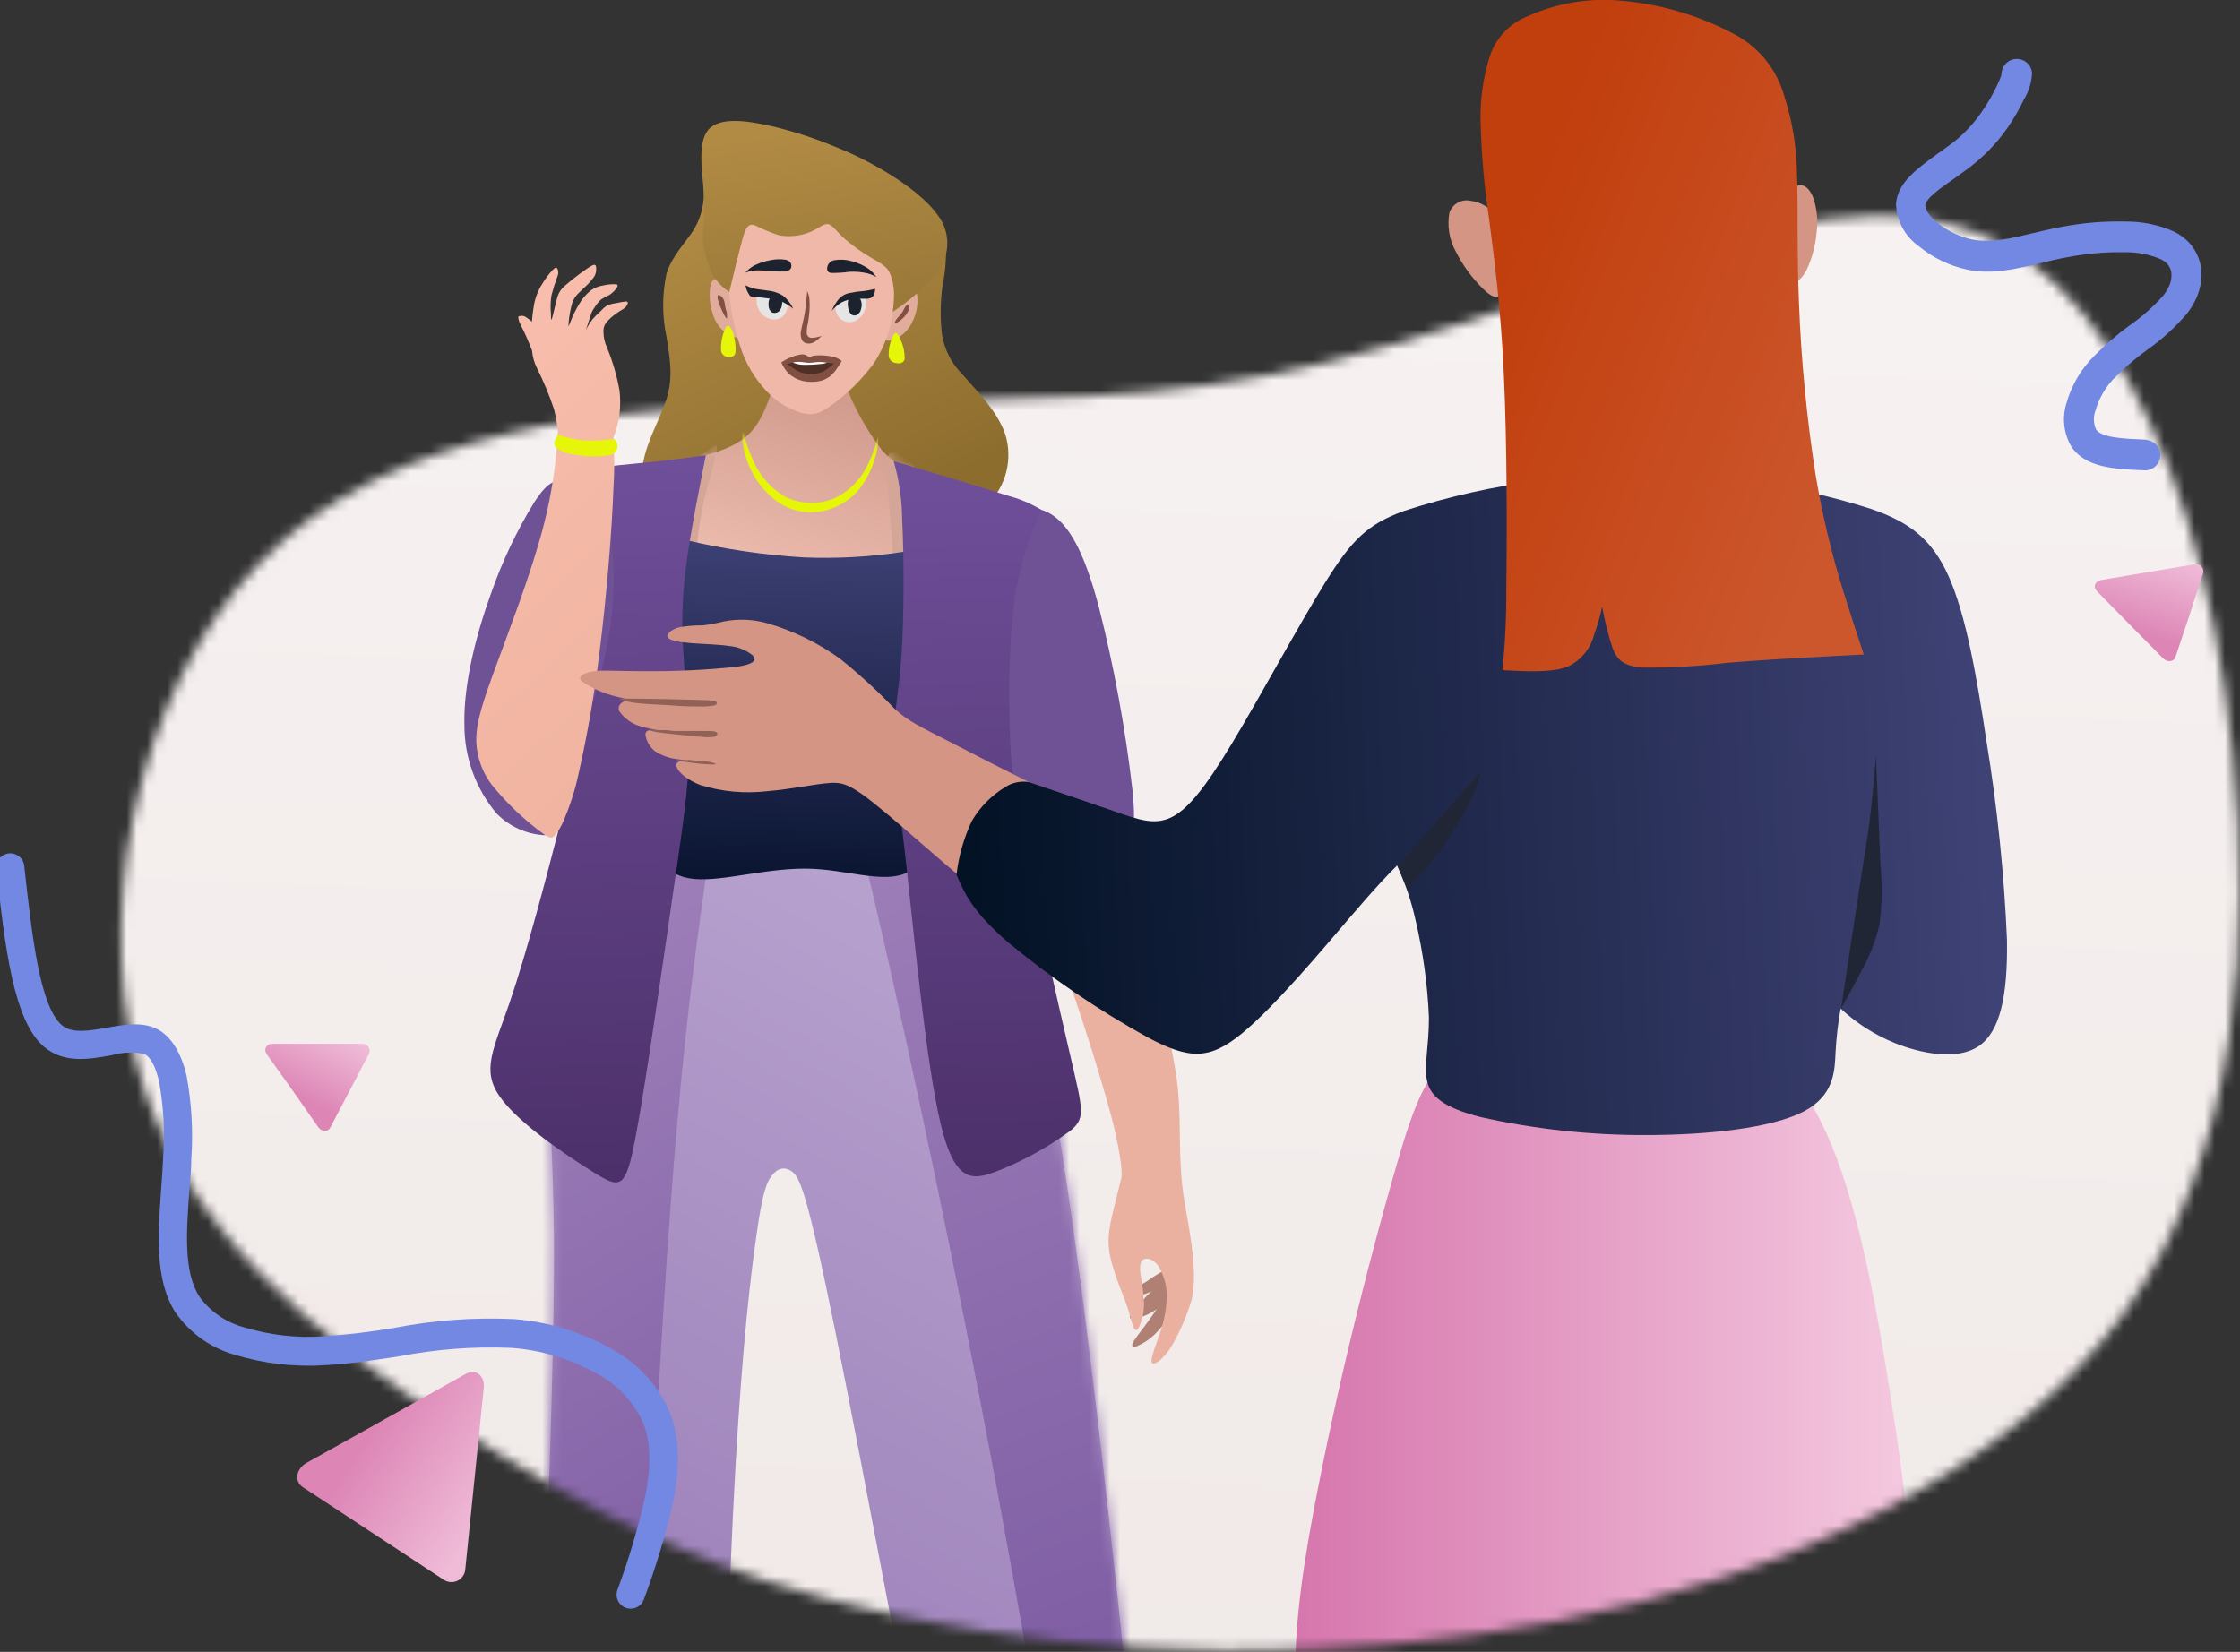 <?xml version="1.0" encoding="UTF-8"?> <svg xmlns="http://www.w3.org/2000/svg" width="221" height="163" viewBox="0 0 221 163" fill="none"><rect x="0" y="0" width="221" height="163" fill="#333333" stroke="none"/><g clip-path="url(#clip0_3113_200)"><mask id="mask0_3113_200" style="mask-type:luminance" maskUnits="userSpaceOnUse" x="11" y="21" width="210" height="142"><path d="M130.831 35.77C114.441 39.77 100.941 39.31 82.831 39.64C64.721 39.97 42.121 41.09 28.211 53.08C14.301 65.07 9.121 88 13.411 104.7C17.701 121.4 31.471 132.06 44.641 140.58C57.811 149.1 70.241 155.58 88.401 159.4C109.791 163.798 131.83 164.008 153.301 160.02C176.201 155.55 198.181 145.37 209.631 129.46C221.081 113.55 222.021 91.89 220.261 74.34C218.501 56.79 214.051 43.34 207.861 34.11C201.671 24.88 193.751 19.91 180.151 21.63C166.551 23.35 147.231 31.78 130.831 35.77Z" fill="white"></path></mask><g mask="url(#mask0_3113_200)"><path d="M266.371 11.33H-11.999V170.24H266.371V11.33Z" fill="url(#paint0_linear_3113_200)"></path><path fill-rule="evenodd" clip-rule="evenodd" d="M65.101 83.9C60.486 88.056 57.009 93.323 55.001 99.2C53.391 104.58 54.541 108.92 54.651 121.74C54.761 134.56 53.811 155.86 53.251 170.6C52.691 185.34 52.501 193.52 52.331 201.69C53.484 202.723 54.849 203.491 56.331 203.94C58.755 204.595 61.261 204.892 63.771 204.82C66.069 204.705 68.349 204.347 70.571 203.75C71.101 183.75 71.631 163.69 72.301 149.75C72.971 135.81 73.811 127.97 74.441 123.26C75.071 118.55 75.441 116.99 76.061 116.12C76.681 115.25 77.401 115.06 78.141 115.61C78.881 116.16 79.601 117.46 82.411 131.36C85.221 145.26 90.151 171.79 92.821 185.66C95.491 199.53 95.901 200.78 96.321 202.01C98.506 202.994 100.857 203.554 103.251 203.66C105.87 203.597 108.451 203.012 110.841 201.94C112.224 201.317 113.41 200.328 114.271 199.08C113.971 195.08 113.681 191.08 111.871 173.15C110.061 155.22 106.741 123.44 103.361 105.37C99.981 87.3 96.571 83 93.641 80C90.711 77 88.321 75.55 85.641 75.65C82.961 75.75 79.931 77.47 76.501 78.65C73.071 79.83 69.211 80.4 65.101 83.9Z" fill="url(#paint1_linear_3113_200)"></path><mask id="mask1_3113_200" style="mask-type:luminance" maskUnits="userSpaceOnUse" x="52" y="75" width="63" height="130"><path d="M65.101 83.9C60.486 88.056 57.009 93.323 55.001 99.2C53.391 104.58 54.541 108.92 54.651 121.74C54.761 134.56 53.811 155.86 53.251 170.6C52.691 185.34 52.501 193.52 52.331 201.69C53.484 202.723 54.849 203.491 56.331 203.94C58.755 204.595 61.261 204.892 63.771 204.82C66.069 204.705 68.349 204.347 70.571 203.75C71.101 183.75 71.631 163.69 72.301 149.75C72.971 135.81 73.811 127.97 74.441 123.26C75.071 118.55 75.441 116.99 76.061 116.12C76.681 115.25 77.401 115.06 78.141 115.61C78.881 116.16 79.601 117.46 82.411 131.36C85.221 145.26 90.151 171.79 92.821 185.66C95.491 199.53 95.901 200.78 96.321 202.01C98.506 202.994 100.857 203.554 103.251 203.66C105.87 203.597 108.451 203.012 110.841 201.94C112.224 201.317 113.41 200.328 114.271 199.08C113.971 195.08 113.681 191.08 111.871 173.15C110.061 155.22 106.741 123.44 103.361 105.37C99.981 87.3 96.571 83 93.641 80C90.711 77 88.321 75.55 85.641 75.65C82.961 75.75 79.931 77.47 76.501 78.65C73.071 79.83 69.211 80.4 65.101 83.9Z" fill="white"></path></mask><g mask="url(#mask1_3113_200)"><path fill-rule="evenodd" clip-rule="evenodd" d="M68.211 80.68C70.441 79.57 70.211 82.3 69.451 87.88C68.691 93.46 67.451 101.88 66.241 117.88C65.031 133.88 63.821 157.48 63.141 175.35C62.461 193.22 62.301 205.35 59.981 210.28C57.661 215.21 53.141 212.81 51.251 206.61C49.361 200.41 50.071 190.39 50.731 172.42C51.391 154.45 51.991 128.57 52.971 113.79C53.951 99.01 55.271 95.36 58.281 91.05C61.291 86.74 65.991 81.8 68.211 80.68Z" fill="url(#paint2_linear_3113_200)"></path><path fill-rule="evenodd" clip-rule="evenodd" d="M87.281 93.24C89.731 103.95 94.201 124.5 98.421 147.24C102.641 169.98 106.621 195.04 109.361 204.54C112.101 214.04 113.601 208.06 115.571 203.93C117.541 199.8 119.991 197.54 118.151 179.45C116.311 161.36 110.151 127.45 105.601 107.59C101.051 87.73 97.951 82 95.411 79.17C92.871 76.34 90.861 76.34 89.031 77.09C87.37 77.769 85.969 78.96 85.031 80.49C84.391 81.66 84.821 82.53 87.281 93.24Z" fill="url(#paint3_linear_3113_200)"></path></g><path fill-rule="evenodd" clip-rule="evenodd" d="M143.131 104.09C140.551 106.27 139.451 109.09 137.461 116.09C135.471 123.09 132.581 133.91 130.041 146.81C127.501 159.71 125.341 174.58 133.981 181.42C142.621 188.26 162.081 187.09 173.431 184.42C184.781 181.75 188.021 177.49 188.881 169.2C189.741 160.91 188.221 148.57 186.551 137.9C184.881 127.23 183.081 118.24 180.231 111.9C177.381 105.56 173.491 101.73 168.921 100.03C164.351 98.33 159.101 98.69 154.441 99.62C149.781 100.55 145.711 101.92 143.131 104.09Z" fill="url(#paint4_linear_3113_200)"></path></g><path fill-rule="evenodd" clip-rule="evenodd" d="M72.78 12.73C71.69 12.73 70.28 12.88 69.71 13.91C69.14 14.94 69.38 16.91 69.42 18.52C69.539 19.944 69.214 21.369 68.49 22.6C67.71 23.87 66.33 25.17 65.76 26.99C65.32 29.054 65.32 31.187 65.76 33.25C66.07 35.32 66.46 37.13 65.76 39.37C65.06 41.61 63.28 44.31 63.33 47.07C63.38 49.83 65.25 52.69 69.78 54.13C74.31 55.57 81.5 55.58 86.78 54.68C92.06 53.78 95.45 52 97.42 49.79C98.332 48.901 98.979 47.774 99.286 46.538C99.594 45.301 99.55 44.003 99.16 42.79C98.37 40.51 96.25 38.45 94.94 36.93C93.879 35.865 93.179 34.494 92.94 33.01C92.751 31.391 92.771 29.754 93 28.14C93.314 26.618 93.406 25.058 93.27 23.51C92.913 22.145 92.123 20.931 91.02 20.05C89.607 18.737 88.006 17.641 86.27 16.8C83.996 15.703 81.658 14.741 79.27 13.92C78.052 13.446 76.793 13.081 75.51 12.83C74.606 12.7 73.691 12.667 72.78 12.73Z" fill="url(#paint5_linear_3113_200)"></path><path fill-rule="evenodd" clip-rule="evenodd" d="M77.231 36.18C76.111 37.85 75.781 40.96 73.93 42.79C72.081 44.62 68.721 45.16 66.171 45.64C63.969 46.005 61.804 46.564 59.7 47.31C57.531 48.08 54.931 49.22 55.221 51.77C55.511 54.32 58.7 58.27 62.92 61.4C67.307 64.754 72.574 66.759 78.081 67.17C83.781 67.5 89.941 65.84 94.081 64.37C98.221 62.9 100.361 61.6 101.551 59.78C102.566 58.086 103.034 56.12 102.891 54.15C102.791 52.72 102.321 52.23 100.431 51.23C98.54 50.23 95.24 48.73 92.74 47.71C90.24 46.69 88.54 46.17 87.01 44.42C85.469 42.39 84.229 40.146 83.331 37.76C82.55 35.82 82.331 34.92 81.331 34.59C80.567 34.387 79.758 34.431 79.021 34.717C78.284 35.002 77.657 35.515 77.231 36.18Z" fill="url(#paint6_linear_3113_200)"></path><mask id="mask2_3113_200" style="mask-type:luminance" maskUnits="userSpaceOnUse" x="55" y="34" width="48" height="34"><path d="M77.231 36.18C76.111 37.85 75.781 40.96 73.93 42.79C72.081 44.62 68.721 45.16 66.171 45.64C63.969 46.005 61.804 46.564 59.7 47.31C57.531 48.08 54.931 49.22 55.221 51.77C55.511 54.32 58.7 58.27 62.92 61.4C67.307 64.754 72.574 66.759 78.081 67.17C83.781 67.5 89.941 65.84 94.081 64.37C98.221 62.9 100.361 61.6 101.551 59.78C102.566 58.086 103.034 56.12 102.891 54.15C102.791 52.72 102.321 52.23 100.431 51.23C98.54 50.23 95.24 48.73 92.74 47.71C90.24 46.69 88.54 46.17 87.01 44.42C85.469 42.39 84.229 40.146 83.331 37.76C82.55 35.82 82.331 34.92 81.331 34.59C80.567 34.387 79.758 34.431 79.021 34.717C78.284 35.002 77.657 35.515 77.231 36.18Z" fill="white"></path></mask><g mask="url(#mask2_3113_200)"><path fill-rule="evenodd" clip-rule="evenodd" d="M73.36 42.72C73.607 43.698 73.942 44.652 74.36 45.57C75.012 47.002 76.087 48.199 77.44 49C78.172 49.367 78.973 49.577 79.791 49.617C80.609 49.656 81.426 49.525 82.19 49.23C83.568 48.613 84.704 47.559 85.42 46.23C85.903 45.351 86.27 44.413 86.51 43.44C86.65 42.95 86.67 43.08 86.66 43.44C86.621 44.073 86.5 44.698 86.3 45.3C85.947 46.499 85.344 47.61 84.53 48.56C83.571 49.58 82.302 50.255 80.92 50.48C79.532 50.7 78.111 50.408 76.92 49.66C75.738 48.858 74.781 47.767 74.14 46.49C73.676 45.548 73.375 44.533 73.25 43.49C73.2 42.7 73.22 42.32 73.36 42.72Z" fill="#E5F608"></path><path fill-rule="evenodd" clip-rule="evenodd" d="M69.281 44.84C69.91 44.45 70.49 43.84 70.66 43.95C70.831 44.06 70.641 45 70.061 47.07C69.339 49.531 68.88 52.062 68.691 54.62C68.691 56.91 69.451 58.27 69.24 59.01C69.031 59.75 67.841 59.89 66.9 58.63C65.767 56.722 65.237 54.515 65.38 52.3C65.474 50.254 66.094 48.266 67.18 46.53C67.71 45.782 68.437 45.197 69.281 44.84Z" fill="#D3A698"></path><path fill-rule="evenodd" clip-rule="evenodd" d="M90.87 46.91C90.382 46.11 89.692 45.452 88.87 45C88.16 44.55 87.53 44.14 87.49 46C87.45 47.86 88.01 52.07 88.1 54.9C88.19 57.73 87.81 59.21 88.17 59.71C88.53 60.21 89.63 59.71 90.37 58.06C91.159 55.919 91.588 53.662 91.64 51.38C91.777 49.849 91.512 48.308 90.87 46.91Z" fill="#D3A698"></path></g><path fill-rule="evenodd" clip-rule="evenodd" d="M64.06 53.23C64.49 52.11 65 52.63 67.67 53.29C71.488 54.191 75.375 54.764 79.29 55C82.54 55.133 85.794 54.956 89.01 54.47C91.29 54.16 92.5 53.96 93.01 56.26C93.52 58.56 93.26 63.35 93.1 69.33C92.94 75.31 92.84 82.46 90.74 85.11C88.64 87.76 84.51 85.93 80.22 85.73C75.93 85.53 71.46 87 68.5 86.73C65.54 86.46 64.1 84.32 63.42 79.56C62.851 73.822 62.733 68.047 63.07 62.29C63.27 57.11 63.64 54.35 64.06 53.23Z" fill="url(#paint7_linear_3113_200)"></path><path fill-rule="evenodd" clip-rule="evenodd" d="M72.77 29.33C72.375 28.545 71.732 27.913 70.94 27.53C70.43 27.38 70.15 27.73 70.05 28.48C69.955 29.438 70.089 30.404 70.44 31.3C70.759 32.141 71.394 32.823 72.21 33.2C72.9 33.46 73.57 33.2 73.69 32.47C73.69 31.357 73.371 30.268 72.77 29.33Z" fill="#E2AC9D"></path><path fill-rule="evenodd" clip-rule="evenodd" d="M86.98 31.43C87.236 30.658 87.572 29.914 87.98 29.21C88.305 28.624 88.848 28.189 89.49 28C89.96 28 90.34 28.4 90.49 29.13C90.591 30.042 90.421 30.964 90 31.78C89.632 32.569 88.983 33.193 88.18 33.53C87.92 33.636 87.63 33.64 87.367 33.542C87.104 33.444 86.888 33.25 86.76 33C86.57 32.6 86.74 32.1 86.98 31.43Z" fill="#E2AC9D"></path><path fill-rule="evenodd" clip-rule="evenodd" d="M72.33 21.35C71.47 23.42 71.68 26.35 71.95 28.82C72.113 30.869 72.551 32.887 73.25 34.82C73.86 36.4 74.809 37.827 76.03 39C76.958 39.878 78.099 40.499 79.34 40.8C80.28 40.99 80.93 40.8 82.13 39.91C83.705 38.766 85.092 37.382 86.24 35.81C87.352 34.107 88.013 32.149 88.16 30.12C88.407 27.848 88.447 25.559 88.28 23.28C88.11 21.43 87.75 20.45 86.41 19.47C84.761 18.386 82.943 17.584 81.03 17.1C79.571 16.67 78.005 16.791 76.63 17.44C74.744 18.136 73.202 19.538 72.33 21.35Z" fill="#EFB8A9"></path><path fill-rule="evenodd" clip-rule="evenodd" d="M69.64 44.91C68.92 48.56 68.19 52.2 67.77 55.26C67.348 58.12 67.221 61.015 67.39 63.9C67.56 67.01 68.02 70.75 67.96 74.42C67.9 78.09 67.34 81.67 66.3 88.84C65.26 96.01 63.73 106.75 62.73 112.08C61.73 117.41 61.23 117.33 58.57 115.68C55.91 114.03 51.1 110.8 49.29 108.18C47.48 105.56 48.69 103.56 50.29 98.9C51.89 94.24 53.83 86.9 55.52 80.28C57.21 73.66 58.64 67.56 58.74 62.42C58.845 58.438 58.224 54.47 56.91 50.71C56.07 48.36 55.52 47.89 54.97 47.42C55.984 46.858 57.087 46.473 58.23 46.28C59.88 45.98 62.38 45.78 64.42 45.57C66.46 45.36 68.04 45.14 69.64 44.91Z" fill="url(#paint8_linear_3113_200)"></path><path fill-rule="evenodd" clip-rule="evenodd" d="M116.501 125.73C115.565 126.917 114.706 128.163 113.931 129.46C113.021 130.81 112.201 131.77 111.871 132.31C111.541 132.85 111.721 132.99 112.171 132.83C112.933 132.508 113.615 132.023 114.171 131.41C115.033 130.487 115.803 129.482 116.471 128.41C116.996 127.749 117.34 126.964 117.471 126.13C117.471 125.56 117.151 125.09 116.501 125.73Z" fill="#AF8073"></path><path fill-rule="evenodd" clip-rule="evenodd" d="M116.25 124.65C115.347 125.488 114.495 126.379 113.7 127.32C112.924 128.06 112.202 128.856 111.54 129.7C111.28 130.17 111.68 130.25 112.44 130.01C113.477 129.673 114.414 129.086 115.17 128.3C115.945 127.438 116.516 126.413 116.84 125.3C117.04 124.51 116.85 124.2 116.25 124.65Z" fill="#AF8073"></path><path fill-rule="evenodd" clip-rule="evenodd" d="M115.58 125C114.725 125.395 113.911 125.874 113.15 126.43C112.26 126.98 111.5 127.34 111.15 127.58C110.8 127.82 111.01 127.94 111.37 127.97C111.881 127.976 112.389 127.892 112.87 127.72C113.493 127.517 114.091 127.242 114.65 126.9C115.141 126.651 115.555 126.274 115.85 125.81C116.11 125.35 116.09 124.84 115.58 125Z" fill="#AF8073"></path><path fill-rule="evenodd" clip-rule="evenodd" d="M115.941 105.43C116.751 110.1 116.061 113.81 116.861 118.58C117.311 121.28 118.361 126.09 117.421 128.72C116.947 130.184 116.317 131.592 115.541 132.92C114.751 134.14 113.861 134.77 113.651 134.48C113.441 134.19 113.951 133 114.361 131.75C114.814 130.546 115.07 129.276 115.121 127.99C115.138 126.899 114.839 125.826 114.261 124.9C113.771 124.23 113.141 124.08 112.811 124.27C112.481 124.46 112.431 125.02 112.531 125.79C112.711 126.707 112.824 127.636 112.871 128.57C112.877 129.389 112.71 130.2 112.381 130.95C112.151 131.4 111.961 131.33 111.771 130.81C111.581 130.29 111.391 129.33 110.981 128.29C108.701 122.47 109.081 122.56 110.621 116.29C110.881 115.23 109.901 111.05 109.621 110.07C108.951 107.6 107.881 104.01 106.691 100.42C103.561 90.97 98.881 79.87 101.031 70.47C101.861 66.83 101.641 66.38 103.461 66.21C111.081 65.52 110.551 72.31 111.191 82.31C111.411 85.74 112.121 87.87 112.891 91.41C113.661 94.95 115.131 100.77 115.941 105.43Z" fill="#EAB1A1"></path><path fill-rule="evenodd" clip-rule="evenodd" d="M98.49 52.83C97.26 55.58 96.91 60.64 97.31 66.43C97.683 71.73 98.519 76.986 99.81 82.14C100.75 85.55 101.49 85.84 102.23 86.14C102.89 85.13 103.874 84.376 105.02 84C106.988 83.552 109.002 83.34 111.02 83.37C111.59 82.87 112.17 82.37 111.73 77.95C111.022 71.819 109.903 65.742 108.38 59.76C106.92 54.31 105.43 51.76 103.64 50.7C101.85 49.64 99.71 50.07 98.49 52.83Z" fill="#6F5295"></path><path fill-rule="evenodd" clip-rule="evenodd" d="M88.17 45.5C88.714 47.389 88.997 49.344 89.01 51.31C89.19 54.79 89.21 60.59 88.95 64.52C88.69 68.45 88.15 70.52 88.15 73.02C88.15 75.52 88.67 78.55 89.48 85.93C90.29 93.31 91.41 105.06 92.8 110.87C94.19 116.68 95.88 116.52 98.35 115.57C100.934 114.558 103.375 113.214 105.61 111.57C107.12 110.33 106.85 109.57 105.61 104.23C104.37 98.89 102.05 88.84 100.86 82.41C99.994 78.213 99.568 73.936 99.59 69.65C99.504 65.974 99.694 62.297 100.16 58.65C100.668 55.773 101.535 52.971 102.74 50.31C101.689 49.674 100.55 49.196 99.36 48.89C96.9 48.08 92.53 46.79 88.17 45.5Z" fill="url(#paint9_linear_3113_200)"></path><path fill-rule="evenodd" clip-rule="evenodd" d="M57.8 48.52C56.925 47.998 55.968 47.627 54.97 47.42C54.4 47.62 53.84 47.82 52.72 49.54C50.978 52.378 49.547 55.396 48.45 58.54C46.98 62.6 45.71 67.54 45.82 71.54C45.812 74.738 46.938 77.835 49 80.28C50.28 81.581 52.007 82.347 53.83 82.42C53.23 79.89 52.62 77.36 53.34 75.35C54.06 73.34 56.1 71.85 58.14 70.35C59.079 67.583 59.772 64.739 60.21 61.85C60.658 58.746 60.658 55.594 60.21 52.49C60.13 51.69 59.873 50.919 59.456 50.232C59.038 49.545 58.473 48.96 57.8 48.52Z" fill="#6F5295"></path><path fill-rule="evenodd" clip-rule="evenodd" d="M71.95 28.82C72.43 26.76 72.95 24.7 73.27 23.53C73.59 22.36 73.89 22.06 74.43 22.21C75.201 22.601 76 22.935 76.82 23.21C77.851 23.402 78.915 23.298 79.89 22.91C80.74 22.57 81.24 22.05 81.68 22.11C82.12 22.17 82.51 22.81 83.26 23.5C84.093 24.228 84.993 24.875 85.95 25.43C86.8 25.94 87.39 26.21 87.73 26.82C88.054 27.525 88.214 28.294 88.2 29.07C88.205 29.639 88.162 30.208 88.07 30.77C89.708 29.712 91.175 28.411 92.42 26.91C92.968 26.245 93.317 25.439 93.427 24.584C93.537 23.73 93.402 22.862 93.04 22.08C92.22 20.39 90.15 18.71 88.15 17.43C86.293 16.24 84.323 15.236 82.27 14.43C80.255 13.593 78.175 12.924 76.05 12.43C73.71 11.9 70.99 11.51 69.88 12.81C68.77 14.11 69.31 17.11 69.45 19.09C69.528 20.394 69.491 21.703 69.34 23C69.325 23.871 69.45 24.739 69.71 25.57C69.899 26.282 70.203 26.957 70.61 27.57C70.99 28.053 71.442 28.474 71.95 28.82Z" fill="url(#paint10_linear_3113_200)"></path><path fill-rule="evenodd" clip-rule="evenodd" d="M71.48 32.59C71.224 33.224 71.108 33.907 71.14 34.59C71.167 34.786 71.271 34.963 71.428 35.083C71.586 35.203 71.784 35.256 71.98 35.23C72.053 35.239 72.127 35.232 72.197 35.21C72.267 35.188 72.332 35.153 72.387 35.105C72.442 35.057 72.487 34.998 72.519 34.932C72.55 34.865 72.568 34.794 72.57 34.72C72.597 34.202 72.543 33.682 72.41 33.18C72.357 32.837 72.216 32.513 72 32.24C71.85 32.1 71.64 32.1 71.48 32.59Z" fill="#E5F608"></path><path fill-rule="evenodd" clip-rule="evenodd" d="M88.18 33C87.845 33.613 87.673 34.302 87.68 35C87.674 35.104 87.689 35.208 87.724 35.306C87.759 35.403 87.813 35.493 87.883 35.571C87.952 35.648 88.036 35.71 88.13 35.755C88.224 35.799 88.326 35.825 88.43 35.83C88.79 35.9 89.18 35.83 89.26 35.4C89.265 34.759 89.132 34.125 88.87 33.54C88.64 33 88.43 32.66 88.18 33Z" fill="#E5F608"></path><path fill-rule="evenodd" clip-rule="evenodd" d="M74.64 29.13C74.631 29.444 74.648 29.759 74.69 30.07C74.775 30.451 74.97 30.799 75.25 31.07C75.526 31.324 75.877 31.482 76.25 31.52C76.575 31.545 76.899 31.46 77.17 31.28C77.387 31.102 77.544 30.861 77.62 30.59C77.702 30.349 77.722 30.091 77.68 29.84C77.68 29.64 77.52 29.53 77.24 29.4C76.846 29.221 76.434 29.087 76.01 29C75.587 28.929 75.159 28.886 74.73 28.87C74.5 28.9 74.58 28.93 74.64 29.13Z" fill="#E5E5E5"></path><path fill-rule="evenodd" clip-rule="evenodd" d="M78.261 30.46C78.029 29.963 77.687 29.525 77.261 29.18C76.794 28.893 76.267 28.718 75.721 28.67C75.211 28.59 74.791 28.56 74.441 28.48C74.134 28.408 73.838 28.297 73.561 28.15C73.581 28.296 73.615 28.44 73.66 28.58C73.736 28.769 73.829 28.95 73.941 29.12C73.996 29.191 74.067 29.248 74.149 29.287C74.231 29.325 74.32 29.343 74.41 29.34C74.68 29.34 75.111 29.34 75.6 29.42C76.116 29.471 76.623 29.585 77.111 29.76C77.525 29.939 77.912 30.174 78.261 30.46Z" fill="#1C222E"></path><path fill-rule="evenodd" clip-rule="evenodd" d="M75.99 29.36C75.85 29.591 75.793 29.863 75.83 30.13C75.826 30.259 75.851 30.387 75.903 30.504C75.955 30.622 76.033 30.726 76.13 30.81C76.243 30.869 76.371 30.893 76.498 30.878C76.624 30.864 76.743 30.812 76.84 30.73C77.032 30.541 77.146 30.288 77.16 30.02C77.18 29.927 77.18 29.83 77.159 29.737C77.138 29.644 77.098 29.556 77.04 29.48C76.912 29.336 76.74 29.238 76.55 29.2C76.451 29.172 76.347 29.172 76.248 29.2C76.148 29.228 76.059 29.284 75.99 29.36Z" fill="#1C222E"></path><path fill-rule="evenodd" clip-rule="evenodd" d="M79.46 35.41C79.02 35.41 78.46 35.41 78.1 35.5C77.74 35.59 77.53 35.66 77.52 35.81C77.51 35.96 77.69 36.17 77.97 36.39C78.323 36.665 78.728 36.866 79.16 36.98C79.722 37.14 80.318 37.14 80.88 36.98C81.385 36.794 81.838 36.488 82.2 36.09C82.48 35.8 82.55 35.61 82.43 35.51C82.18 35.42 81.913 35.39 81.65 35.42H80.58L79.46 35.41Z" fill="#4F3027"></path><path fill-rule="evenodd" clip-rule="evenodd" d="M77.08 35.76C77.257 36.167 77.504 36.539 77.81 36.86C78.216 37.225 78.708 37.479 79.24 37.6C79.784 37.711 80.346 37.711 80.89 37.6C81.254 37.519 81.596 37.359 81.89 37.13C82.12 36.943 82.322 36.724 82.49 36.48C82.68 36.23 82.86 35.93 83.05 35.63C82.783 35.635 82.523 35.715 82.3 35.86C81.99 36.145 81.655 36.403 81.3 36.63C80.849 36.846 80.349 36.943 79.85 36.91C79.429 36.888 79.017 36.779 78.64 36.59C78.337 36.402 78.043 36.198 77.76 35.98C77.555 35.851 77.322 35.776 77.08 35.76Z" fill="#815042"></path><path fill-rule="evenodd" clip-rule="evenodd" d="M85.28 29C85.357 29.072 85.416 29.162 85.452 29.26C85.489 29.359 85.501 29.465 85.49 29.57C85.498 29.983 85.416 30.392 85.25 30.77C85.065 31.169 84.747 31.491 84.35 31.68C84.177 31.752 83.992 31.789 83.805 31.789C83.618 31.789 83.433 31.752 83.26 31.68C82.992 31.564 82.773 31.359 82.64 31.1C82.515 30.879 82.439 30.633 82.42 30.38C82.42 30.18 82.52 30.05 82.77 29.86C83.082 29.622 83.417 29.414 83.77 29.24C84.088 29.085 84.424 28.971 84.77 28.9C84.857 28.879 84.948 28.877 85.036 28.894C85.124 28.911 85.207 28.948 85.28 29Z" fill="#E5E5E5"></path><path fill-rule="evenodd" clip-rule="evenodd" d="M82.061 30.66C82.228 30.267 82.447 29.897 82.71 29.56C82.98 29.236 83.349 29.011 83.761 28.92C84.259 28.816 84.763 28.746 85.27 28.71C85.635 28.664 85.996 28.594 86.35 28.5C86.34 28.677 86.307 28.852 86.251 29.02C86.2 29.168 86.097 29.293 85.96 29.37C85.781 29.46 85.58 29.498 85.38 29.48C85.091 29.48 84.691 29.48 84.261 29.48C83.825 29.525 83.401 29.651 83.011 29.85C82.658 30.074 82.338 30.347 82.061 30.66Z" fill="#1C222E"></path><path fill-rule="evenodd" clip-rule="evenodd" d="M84.9 29.54C85.032 29.829 85.054 30.157 84.96 30.46C84.94 30.588 84.893 30.71 84.82 30.818C84.747 30.925 84.652 31.015 84.54 31.08C84.45 31.123 84.35 31.14 84.251 31.129C84.153 31.118 84.059 31.081 83.98 31.02C83.817 30.851 83.715 30.633 83.69 30.4C83.623 30.138 83.623 29.863 83.69 29.6C83.738 29.508 83.811 29.431 83.902 29.38C83.993 29.328 84.096 29.304 84.2 29.31C84.326 29.276 84.46 29.279 84.584 29.32C84.709 29.361 84.818 29.438 84.9 29.54Z" fill="#1C222E"></path><path fill-rule="evenodd" clip-rule="evenodd" d="M79.64 28.73C79.58 29.44 79.52 30.14 79.41 30.82C79.3 31.5 79.12 32.14 79.05 32.55C78.977 32.808 78.977 33.082 79.05 33.34C79.071 33.447 79.116 33.548 79.182 33.634C79.248 33.721 79.332 33.791 79.43 33.84C79.566 33.888 79.711 33.909 79.855 33.9C79.999 33.892 80.14 33.854 80.27 33.79C80.564 33.617 80.827 33.398 81.05 33.14C80.731 33.266 80.393 33.334 80.05 33.34C79.926 33.33 79.81 33.274 79.725 33.184C79.64 33.093 79.592 32.974 79.59 32.85C79.587 32.512 79.631 32.176 79.72 31.85C79.78 31.48 79.82 31.14 79.86 30.73C79.894 30.327 79.894 29.923 79.86 29.52C79.842 29.244 79.767 28.975 79.64 28.73Z" fill="#815042"></path><path fill-rule="evenodd" clip-rule="evenodd" d="M77.5 25.63C76.998 25.554 76.486 25.571 75.99 25.68C75.441 25.777 74.909 25.953 74.41 26.2C74.082 26.381 73.787 26.618 73.54 26.9C74.021 26.73 74.531 26.656 75.04 26.68C75.841 26.763 76.645 26.8 77.45 26.79C78.03 26.72 78.11 26.39 78.07 26.14C78.03 25.89 77.86 25.71 77.5 25.63Z" fill="#1C222E"></path><path fill-rule="evenodd" clip-rule="evenodd" d="M81.641 26.28C81.561 26.54 81.581 26.85 81.961 26.93C82.573 26.944 83.185 26.908 83.791 26.82C84.388 26.784 84.988 26.834 85.571 26.97C85.884 27.048 86.184 27.173 86.461 27.34C86.253 27.015 85.985 26.733 85.671 26.51C85.165 26.168 84.603 25.917 84.011 25.77C83.458 25.61 82.877 25.579 82.311 25.68C82.153 25.705 82.006 25.775 81.887 25.881C81.768 25.988 81.683 26.126 81.641 26.28Z" fill="#1C222E"></path><path fill-rule="evenodd" clip-rule="evenodd" d="M78.24 35.41C78.07 35.52 78.11 35.7 78.33 35.82C78.698 35.955 79.089 36.016 79.48 36C80.001 36.003 80.522 35.973 81.04 35.91C81.296 35.905 81.543 35.821 81.75 35.67C81.79 35.632 81.818 35.584 81.83 35.531C81.843 35.477 81.839 35.422 81.82 35.37C81.82 35.29 81.73 35.26 81.47 35.24C81.21 35.22 80.77 35.24 80.35 35.24C79.93 35.24 79.55 35.24 79.17 35.24C78.852 35.233 78.535 35.291 78.24 35.41Z" fill="white"></path><path fill-rule="evenodd" clip-rule="evenodd" d="M79.84 35.21C79.73 35.171 79.626 35.117 79.53 35.05C79.362 34.972 79.173 34.947 78.99 34.98C78.646 35.035 78.31 35.132 77.99 35.27C77.673 35.407 77.369 35.571 77.08 35.76C77.225 35.83 77.38 35.874 77.54 35.89C77.737 35.892 77.933 35.861 78.12 35.8C78.364 35.73 78.617 35.699 78.87 35.71C79.18 35.71 79.56 35.81 79.87 35.8C80.18 35.79 80.55 35.71 80.95 35.72C81.35 35.73 81.83 35.84 82.15 35.86C82.358 35.881 82.567 35.85 82.76 35.77L83.04 35.62C82.82 35.443 82.569 35.308 82.3 35.22C81.942 35.136 81.577 35.086 81.21 35.07C80.977 35.054 80.743 35.054 80.51 35.07C80.357 35.08 80.205 35.11 80.06 35.16C80 35.17 79.92 35.23 79.84 35.21Z" fill="#815042"></path><path fill-rule="evenodd" clip-rule="evenodd" d="M61.91 30C61.85 30.159 61.75 30.3 61.62 30.41C61.46 30.53 61.25 30.62 60.89 30.87C60.474 31.148 60.1 31.485 59.78 31.87C59.598 32.129 59.513 32.444 59.54 32.76C59.545 33.285 59.661 33.803 59.88 34.28C60.446 35.648 60.861 37.073 61.12 38.53C61.29 39.941 61.143 41.373 60.69 42.72C60.63 42.88 60.58 43.02 60.52 43.15C60.63 44.842 60.63 46.539 60.52 48.23C60.37 52.43 59.83 58.98 59.15 64.33C58.669 68.387 57.975 72.416 57.07 76.4C56.743 77.94 56.264 79.444 55.64 80.89C55.415 81.499 55.075 82.059 54.64 82.54C54.35 82.78 54.07 82.65 53.04 81.85C51.561 80.71 50.203 79.42 48.99 78C47.73 76.637 47.018 74.856 46.99 73C46.99 71.13 47.73 69 48.99 65.58C50.25 62.16 51.99 57.58 53.07 53.87C53.951 50.978 54.55 48.008 54.86 45C54.95 44.06 54.99 43.26 55.05 42.6C54.975 41.841 54.842 41.089 54.65 40.35C54.191 38.98 53.636 37.643 52.99 36.35C52.711 35.798 52.541 35.197 52.49 34.58C52.41 34.373 52.33 34.173 52.25 33.98C51.85 32.98 51.57 32.49 51.39 32.1C51.255 31.859 51.167 31.594 51.13 31.32C51.13 31.19 51.23 31.19 51.35 31.18C51.439 31.16 51.531 31.159 51.621 31.176C51.71 31.193 51.795 31.229 51.87 31.28C52.086 31.416 52.29 31.57 52.48 31.74C52.508 31.281 52.562 30.823 52.64 30.37C52.753 29.498 53.064 28.663 53.55 27.93C53.835 27.455 54.17 27.013 54.55 26.61C54.8 26.37 54.9 26.38 54.99 26.5C55.05 26.625 55.081 26.762 55.081 26.9C55.081 27.038 55.05 27.175 54.99 27.3C54.764 27.899 54.57 28.51 54.41 29.13C54.311 29.748 54.294 30.377 54.36 31C54.36 31.48 54.36 31.73 54.47 31.39C54.58 31.05 54.77 30.11 54.94 29.51C55.048 28.997 55.326 28.535 55.73 28.2C56.341 27.668 56.978 27.167 57.64 26.7C58.21 26.3 58.49 26.13 58.64 26.13C58.79 26.13 58.82 26.29 58.82 26.5C58.84 26.781 58.77 27.061 58.62 27.3C58.383 27.637 58.112 27.949 57.81 28.23L57.16 28.85C56.821 29.141 56.571 29.522 56.44 29.95C56.258 30.604 56.141 31.274 56.09 31.95C56.09 32.35 56.09 32.18 56.28 31.75C56.516 31.143 56.803 30.557 57.14 30C57.441 29.477 57.838 29.015 58.31 28.64C58.681 28.386 59.105 28.222 59.55 28.16C59.94 28.068 60.34 28.031 60.74 28.05C60.99 28.05 60.97 28.22 60.83 28.43C60.64 28.695 60.403 28.922 60.13 29.1C59.839 29.232 59.558 29.385 59.29 29.56C59.041 29.796 58.826 30.065 58.65 30.36C58.508 30.548 58.397 30.757 58.32 30.98C58.2 31.32 58 31.98 57.81 32.56C57.992 32.181 58.213 31.823 58.47 31.49C58.72 31.203 58.99 30.936 59.28 30.69C59.471 30.462 59.697 30.266 59.95 30.11C60.258 30.003 60.577 29.93 60.9 29.89C61.192 29.818 61.49 29.771 61.79 29.75C61.96 29.76 61.96 29.89 61.91 30Z" fill="url(#paint11_linear_3113_200)"></path><path fill-rule="evenodd" clip-rule="evenodd" d="M55.04 42.89C55.859 43.176 56.708 43.367 57.57 43.46C58.573 43.499 59.577 43.449 60.57 43.31C60.666 43.38 60.746 43.468 60.806 43.569C60.866 43.671 60.905 43.783 60.92 43.9C60.949 44.135 60.884 44.371 60.74 44.558C60.596 44.745 60.384 44.868 60.15 44.9C59.102 45.086 58.029 45.086 56.98 44.9C56.274 44.848 55.589 44.632 54.98 44.27C54.863 44.196 54.775 44.085 54.729 43.954C54.684 43.823 54.684 43.681 54.73 43.55C54.809 43.319 54.913 43.098 55.04 42.89Z" fill="#E5F608"></path><path fill-rule="evenodd" clip-rule="evenodd" d="M71.44 29.66C71.36 29.437 71.204 29.249 71 29.13C70.85 29.06 70.75 29.13 70.81 29.5C70.933 29.949 71.1 30.384 71.31 30.8C71.5 31.2 71.66 31.44 71.71 31.41C71.76 31.38 71.71 31.07 71.71 30.84C71.644 30.654 71.591 30.463 71.55 30.27C71.536 30.063 71.499 29.859 71.44 29.66Z" fill="#815042"></path><path fill-rule="evenodd" clip-rule="evenodd" d="M88.28 31.84C88.28 31.77 88.4 31.54 88.56 31.36C88.724 31.195 88.874 31.018 89.01 30.83C89.14 30.63 89.24 30.37 89.36 30.22C89.48 30.07 89.64 30 89.64 30.16C89.674 30.272 89.682 30.39 89.665 30.506C89.647 30.622 89.605 30.733 89.54 30.83C89.348 31.148 89.093 31.424 88.79 31.64C88.56 31.84 88.32 31.91 88.28 31.84Z" fill="#815042"></path><path fill-rule="evenodd" clip-rule="evenodd" d="M116.46 84.44C114.55 82.25 112.98 82.32 108.86 80.61C104.74 78.9 98.05 75.43 94.27 73.49C90.49 71.55 89.6 71.16 88.27 69.94C86.583 68.177 84.783 66.527 82.88 65C80.717 63.437 78.302 62.257 75.74 61.51C74.336 61.104 72.855 61.039 71.42 61.32C70.736 61.495 70.041 61.625 69.34 61.71C68.539 61.699 67.739 61.766 66.95 61.91C66.21 62.13 65.67 62.61 65.89 62.91C66.11 63.21 67.12 63.38 68.31 63.47C69.5 63.56 70.91 63.58 71.98 63.75C72.789 63.821 73.559 64.123 74.2 64.62C74.62 65.01 74.71 65.5 72.65 65.8C69.661 66.11 66.656 66.253 63.65 66.23C60.91 66.23 59.65 66.11 58.65 66.23C57.65 66.35 56.9 66.76 57.4 67.23C58.456 67.949 59.636 68.464 60.88 68.75C61.803 69.007 62.753 69.151 63.71 69.18C63.351 69.206 62.99 69.206 62.63 69.18C62.303 69.09 61.958 69.09 61.63 69.18C61.29 69.31 60.88 69.65 61.1 70.18C61.62 70.917 62.38 71.451 63.25 71.69C64.414 72.01 65.614 72.181 66.82 72.2C65.947 72.064 65.064 72.007 64.18 72.03C63.64 72.11 63.62 72.4 63.74 72.8C63.887 73.314 64.187 73.771 64.6 74.11C65.296 74.566 66.092 74.844 66.92 74.92C67.715 75.078 68.521 75.168 69.33 75.19C69.14 75.12 67.26 74.83 66.83 75.26C66.4 75.69 67.42 76.84 69.15 77.48C71.27 78.127 73.5 78.328 75.7 78.07C78.06 77.88 80.34 77.36 81.89 77.26C83.44 77.16 84.24 77.48 88.98 81.56C93.72 85.64 102.42 93.48 108.73 96.42C115.04 99.36 118.97 97.42 119.81 94.2C120.65 90.98 118.37 86.63 116.46 84.44Z" fill="#D59584"></path><path fill-rule="evenodd" clip-rule="evenodd" d="M61 68.93C64.12 68.93 67.24 69.02 68.86 69.06C70.48 69.1 70.59 69.15 70.67 69.25C70.75 69.35 70.77 69.52 70.48 69.61C69.969 69.701 69.449 69.734 68.93 69.71C68.29 69.71 67.63 69.71 66.51 69.62C65.39 69.53 63.83 69.5 62.84 69.38C62.208 69.32 61.588 69.168 61 68.93Z" fill="#906255"></path><path fill-rule="evenodd" clip-rule="evenodd" d="M66.55 72.13C67.62 72.13 68.99 72.13 69.75 72.13C70.51 72.13 70.67 72.2 70.75 72.32C70.83 72.44 70.75 72.61 70.49 72.7C70.073 72.772 69.647 72.772 69.23 72.7C68.7 72.7 68.1 72.61 67.35 72.53C66.6 72.45 65.68 72.38 65.08 72.28C64.676 72.242 64.279 72.148 63.9 72C64.69 72 65.48 72.11 66.55 72.13Z" fill="#906255"></path><path fill-rule="evenodd" clip-rule="evenodd" d="M70.331 75.44C69.635 75.421 68.94 75.365 68.251 75.27C67.709 75.21 67.172 75.12 66.641 75H67.641C68.161 75 68.941 75.07 69.441 75.11C69.76 75.126 70.076 75.183 70.381 75.28C70.641 75.35 70.741 75.44 70.331 75.44Z" fill="#906255"></path><path fill-rule="evenodd" clip-rule="evenodd" d="M138.48 50.43C134.92 51.74 133.37 53.25 130.72 57.52C128.07 61.79 124.29 68.81 121.55 73.35C118.81 77.89 117.1 79.95 115.48 80.69C113.86 81.43 112.31 80.88 109.99 80.07C107.67 79.26 104.59 78.22 101.5 77.17C100.701 77.044 99.883 77.215 99.2 77.65C97.834 78.472 96.695 79.624 95.89 81C95.095 82.678 94.581 84.475 94.37 86.32C95.15 88.11 95.92 89.9 99.37 92.91C103.679 96.482 108.312 99.642 113.21 102.35C117.31 104.53 119.3 104.64 122.58 101.93C125.86 99.22 130.47 93.69 133.23 90.47C135.99 87.25 136.92 86.32 137.84 85.4C138.645 87.142 139.259 88.966 139.67 90.84C140.406 93.982 140.845 97.186 140.98 100.41C140.98 103.31 140.47 105.14 140.79 106.63C141.11 108.12 142.31 109.26 146.05 110.22C151.41 111.421 156.887 112.018 162.38 112C168.62 112 174.82 111.29 177.92 109.69C181.02 108.09 181.01 105.61 181.1 103.77C181.179 102.344 181.346 100.925 181.6 99.52C183.16 100.966 184.97 102.118 186.94 102.92C189.43 103.92 193 104.68 195.17 103.26C197.34 101.84 198.09 98.26 198.01 92.74C197.73 86.219 197.062 79.721 196.01 73.28C195.01 66.63 193.95 60.67 192.26 56.88C190.57 53.09 188.26 51.49 184.64 50.23C180.621 48.937 176.49 48.023 172.3 47.5C168.986 47.037 165.646 46.789 162.3 46.76C158.835 46.7 155.371 46.917 151.94 47.41C147.369 47.992 142.862 49.003 138.48 50.43Z" fill="url(#paint12_linear_3113_200)"></path><path fill-rule="evenodd" clip-rule="evenodd" d="M147.76 21.55C147.479 21.084 147.096 20.686 146.641 20.387C146.186 20.087 145.67 19.894 145.13 19.82C144.701 19.718 144.249 19.776 143.86 19.982C143.47 20.188 143.168 20.528 143.01 20.94C142.755 22.281 142.982 23.669 143.65 24.86C144.343 26.217 145.252 27.453 146.34 28.52C147.17 29.32 147.68 29.52 148.12 28.99C148.701 28.01 148.973 26.877 148.9 25.74C148.89 24.268 148.497 22.824 147.76 21.55Z" fill="#D59584"></path><path fill-rule="evenodd" clip-rule="evenodd" d="M175.43 20.5C175.581 20.009 175.839 19.557 176.185 19.177C176.53 18.797 176.955 18.497 177.43 18.3C178.08 18.16 178.58 18.7 178.9 19.53C179.256 20.577 179.373 21.692 179.24 22.79C179.141 24.123 178.802 25.427 178.24 26.64C177.7 27.64 176.99 28.2 176.37 27.84C175.547 27.017 175.068 25.913 175.03 24.75C174.82 23.322 174.958 21.864 175.43 20.5Z" fill="#D59584"></path><path fill-rule="evenodd" clip-rule="evenodd" d="M146.08 12.16C146.165 15.284 146.438 18.399 146.9 21.49C147.39 25.3 148.05 30.04 148.37 36.93C148.69 43.82 148.69 52.84 148.61 58.07C148.631 60.762 148.504 63.452 148.23 66.13C150.69 66.26 153.15 66.39 154.7 65.77C155.328 65.466 155.883 65.03 156.327 64.492C156.771 63.953 157.092 63.325 157.27 62.65C157.601 61.743 157.868 60.814 158.07 59.87C158.312 61.224 158.646 62.561 159.07 63.87C159.47 64.95 159.98 65.66 161.87 65.87C164.731 65.906 167.59 65.749 170.43 65.4C173.81 65.12 177.29 64.93 179.55 64.81C181.81 64.69 182.84 64.63 183.88 64.58C183.31 62.86 182.74 61.14 181.88 58.4C180.695 54.605 179.773 50.732 179.12 46.81C178.253 41.229 177.708 35.603 177.49 29.96C177.27 24.61 177.42 20.33 177.29 17.06C177.252 14.45 176.821 11.861 176.01 9.38C175.29 6.884 173.616 4.771 171.35 3.5C167.8 1.569 163.887 0.397 159.86 0.06C156.742 -0.222 153.604 0.305 150.75 1.59C149.891 1.924 149.114 2.438 148.472 3.099C147.83 3.76 147.338 4.552 147.03 5.42C146.323 7.594 146.001 9.875 146.08 12.16Z" fill="url(#paint13_linear_3113_200)"></path><path fill-rule="evenodd" clip-rule="evenodd" d="M181.64 99.54C182.36 94.77 183.08 90 183.59 86.72C184.1 83.44 184.41 81.66 184.59 79.88C184.77 78.1 184.95 76.33 185.08 74.56C185.24 78.56 185.41 82.56 185.53 85.33C185.723 87.294 185.689 89.274 185.43 91.23C185.082 92.755 184.52 94.223 183.76 95.59C183.06 97 182.33 98.25 181.64 99.54Z" fill="#212636"></path><path fill-rule="evenodd" clip-rule="evenodd" d="M137.89 85.44L146.08 76.14C145.894 77.139 145.556 78.103 145.08 79C144.198 80.716 143.196 82.367 142.08 83.94C141.086 85.288 140.008 86.571 138.85 87.78L137.89 85.44Z" fill="#212636"></path><path fill-rule="evenodd" clip-rule="evenodd" d="M211.801 43.41C212.169 43.453 212.508 43.629 212.754 43.906C213.001 44.182 213.137 44.539 213.137 44.91C213.137 45.28 213.001 45.638 212.754 45.914C212.508 46.191 212.169 46.367 211.801 46.41H211.641C208.701 46.3 205.781 46.17 204.381 44.1C203.999 43.461 203.756 42.748 203.669 42.009C203.581 41.27 203.65 40.521 203.871 39.81C204.309 38.237 205.102 36.787 206.191 35.57C207.371 34.316 208.663 33.171 210.051 32.15C211.297 31.289 212.435 30.282 213.441 29.15C213.611 28.931 213.762 28.697 213.891 28.45C214.166 27.972 214.282 27.418 214.221 26.87C214.154 26.45 213.924 26.072 213.581 25.82C213.456 25.732 213.325 25.652 213.191 25.58C212.081 25.11 210.886 24.875 209.681 24.89C207.782 24.852 205.885 25.013 204.021 25.37C203.021 25.55 202.131 25.77 201.261 25.98C198.761 26.57 196.551 27.11 194.111 26.61C192.34 26.233 190.686 25.433 189.291 24.28C188.627 23.806 188.081 23.187 187.694 22.469C187.308 21.752 187.091 20.955 187.061 20.14C187.191 18.03 189.131 16.65 191.201 15.14C191.901 14.64 192.631 14.14 193.251 13.6C194.16 12.791 194.963 11.871 195.641 10.86C196.155 10.107 196.61 9.314 197.001 8.49C197.481 7.49 197.481 7.32 197.481 7.15C197.523 6.782 197.699 6.442 197.976 6.196C198.253 5.95 198.61 5.813 198.981 5.813C199.351 5.813 199.709 5.95 199.985 6.196C200.262 6.442 200.438 6.782 200.481 7.15C200.456 8.084 200.183 8.995 199.691 9.79C199.234 10.759 198.699 11.688 198.091 12.57C197.241 13.804 196.232 14.92 195.091 15.89C194.381 16.5 193.591 17.05 192.831 17.6C191.371 18.6 189.991 19.6 189.951 20.28C189.951 20.73 190.401 21.35 191.111 21.95C192.131 22.794 193.343 23.374 194.641 23.64C196.431 24 198.351 23.54 200.501 23.02C201.441 22.8 202.411 22.57 203.421 22.38C205.493 21.984 207.601 21.809 209.711 21.86C211.364 21.845 213.001 22.186 214.511 22.86C214.805 23.01 215.086 23.183 215.351 23.38C216.322 24.104 216.969 25.182 217.151 26.38C217.295 27.555 217.071 28.747 216.511 29.79C216.298 30.195 216.051 30.579 215.771 30.94C214.616 32.294 213.296 33.497 211.841 34.52C210.605 35.414 209.454 36.418 208.401 37.52C207.624 38.379 207.056 39.406 206.741 40.52C206.516 41.124 206.538 41.792 206.801 42.38C207.361 43.2 209.511 43.29 211.691 43.38L211.801 43.41Z" fill="#7388E2"></path><path fill-rule="evenodd" clip-rule="evenodd" d="M63.5 157.89C63.362 158.214 63.106 158.474 62.784 158.616C62.462 158.759 62.098 158.774 61.765 158.659C61.432 158.543 61.156 158.305 60.992 157.994C60.827 157.682 60.788 157.32 60.88 156.98C62.004 153.964 62.926 150.878 63.64 147.74C64.2 144.98 64.29 142.46 63.45 140.39C62.499 138.302 60.881 136.588 58.85 135.52C56.268 134.076 53.401 133.216 50.45 133C46.73 132.844 43.005 133.126 39.35 133.84C36.86 134.22 34.42 134.59 32.04 134.71C29.018 134.905 25.985 134.549 23.09 133.66C20.743 132.978 18.702 131.509 17.31 129.5C15.26 126.3 15.58 121.89 15.9 117.32C15.98 116.32 16.05 115.26 16.09 114.32C16.283 111.777 16.149 109.219 15.69 106.71C15.37 105.32 14.9 104.32 14.23 104C13.159 103.775 12.049 103.82 11 104.13C8.74 104.53 6.35 104.95 4.38 103.32C1.31 100.78 0.48 93.32 -0.35 85.82H-0.36C-0.391 85.632 -0.384 85.441 -0.338 85.256C-0.292 85.072 -0.209 84.898 -0.094 84.747C0.021 84.596 0.167 84.47 0.333 84.377C0.498 84.284 0.682 84.227 0.871 84.207C1.06 84.188 1.251 84.208 1.432 84.266C1.613 84.323 1.781 84.418 1.924 84.542C2.068 84.667 2.184 84.82 2.266 84.992C2.347 85.163 2.393 85.35 2.4 85.54C3.17 92.45 3.94 99.37 6.14 101.19C7.14 102.01 8.87 101.7 10.52 101.41C12.17 101.12 13.93 100.8 15.4 101.49C16.87 102.18 17.88 103.9 18.4 106.11C18.911 108.865 19.069 111.675 18.87 114.47C18.87 115.57 18.75 116.54 18.68 117.47C18.39 121.57 18.1 125.53 19.68 127.95C20.744 129.41 22.27 130.467 24.01 130.95C26.575 131.739 29.263 132.048 31.94 131.86C34.286 131.699 36.623 131.419 38.94 131.02C42.812 130.268 46.76 129.979 50.7 130.16C54.068 130.418 57.338 131.411 60.28 133.07C62.85 134.44 64.886 136.634 66.06 139.3C67.13 141.95 67.06 145 66.41 148.24C65.653 151.517 64.681 154.741 63.5 157.89Z" fill="#7388E2"></path><path fill-rule="evenodd" clip-rule="evenodd" d="M26.861 103H35.761C35.881 102.995 36 103.021 36.106 103.077C36.213 103.132 36.302 103.215 36.366 103.317C36.43 103.418 36.466 103.535 36.471 103.655C36.475 103.775 36.447 103.894 36.391 104L34.501 107.61L32.581 111.27C32.341 111.74 31.721 111.68 31.391 111.21L28.861 107.59L26.301 104C25.981 103.52 26.291 103 26.861 103Z" fill="url(#paint14_linear_3113_200)"></path><path fill-rule="evenodd" clip-rule="evenodd" d="M207.31 57.23L211.87 56.46L216.51 55.68C216.634 55.651 216.764 55.656 216.886 55.694C217.007 55.733 217.116 55.803 217.201 55.899C217.286 55.994 217.344 56.11 217.368 56.235C217.393 56.36 217.383 56.49 217.34 56.61L216.02 60.68L214.64 64.81C214.48 65.33 213.82 65.38 213.4 64.95L210.15 61.66L206.85 58.3C206.48 57.88 206.72 57.33 207.31 57.23Z" fill="url(#paint15_linear_3113_200)"></path><path fill-rule="evenodd" clip-rule="evenodd" d="M47.73 136.92L46.83 145.8L45.91 154.8C45.9 155.045 45.825 155.283 45.691 155.489C45.558 155.695 45.371 155.862 45.152 155.971C44.932 156.08 44.687 156.129 44.442 156.111C44.197 156.093 43.962 156.01 43.76 155.87L36.87 151.34L29.87 146.74C28.99 146.16 29.23 144.92 30.24 144.35L38.03 140L45.95 135.57C46.94 135 47.85 135.77 47.73 136.92Z" fill="url(#paint16_linear_3113_200)"></path></g><defs><linearGradient id="paint0_linear_3113_200" x1="124.291" y1="170.3" x2="130.081" y2="11.28" gradientUnits="userSpaceOnUse"><stop stop-color="#F0E9E8"></stop><stop offset="1" stop-color="#F7F3F2"></stop></linearGradient><linearGradient id="paint1_linear_3113_200" x1="59.891" y1="192.8" x2="110.681" y2="101.96" gradientUnits="userSpaceOnUse"><stop stop-color="#9375B2"></stop><stop offset="1" stop-color="#B6A1CE"></stop></linearGradient><linearGradient id="paint2_linear_3113_200" x1="36.381" y1="105.76" x2="88.241" y2="188.53" gradientUnits="userSpaceOnUse"><stop stop-color="#9D7EB8"></stop><stop offset="1" stop-color="#714F9B"></stop></linearGradient><linearGradient id="paint3_linear_3113_200" x1="82.241" y1="85.39" x2="124.271" y2="199.45" gradientUnits="userSpaceOnUse"><stop stop-color="#9D7EB8"></stop><stop offset="1" stop-color="#714F9B"></stop></linearGradient><linearGradient id="paint4_linear_3113_200" x1="127.801" y1="142.59" x2="189.131" y2="142.59" gradientUnits="userSpaceOnUse"><stop stop-color="#D676AD"></stop><stop offset="1" stop-color="#F5CAE0"></stop></linearGradient><linearGradient id="paint5_linear_3113_200" x1="70.84" y1="19.23" x2="85.12" y2="51.02" gradientUnits="userSpaceOnUse"><stop stop-color="#B18B44"></stop><stop offset="1" stop-color="#8D6D2E"></stop></linearGradient><linearGradient id="paint6_linear_3113_200" x1="76.141" y1="62.96" x2="83.46" y2="39.59" gradientUnits="userSpaceOnUse"><stop stop-color="#F4C6B9"></stop><stop offset="1" stop-color="#D19B8D"></stop></linearGradient><linearGradient id="paint7_linear_3113_200" x1="77.41" y1="86.87" x2="78.42" y2="54.06" gradientUnits="userSpaceOnUse"><stop stop-color="#0A1531"></stop><stop offset="1" stop-color="#3C3F72"></stop></linearGradient><linearGradient id="paint8_linear_3113_200" x1="57.95" y1="45.32" x2="60.41" y2="116.11" gradientUnits="userSpaceOnUse"><stop stop-color="#6F4F9A"></stop><stop offset="1" stop-color="#4C306A"></stop></linearGradient><linearGradient id="paint9_linear_3113_200" x1="96.36" y1="46.02" x2="97.95" y2="115.77" gradientUnits="userSpaceOnUse"><stop stop-color="#6F4F9A"></stop><stop offset="1" stop-color="#4C306A"></stop></linearGradient><linearGradient id="paint10_linear_3113_200" x1="79.86" y1="12.64" x2="82.28" y2="29.85" gradientUnits="userSpaceOnUse"><stop stop-color="#B18B44"></stop><stop offset="1" stop-color="#9B7939"></stop></linearGradient><linearGradient id="paint11_linear_3113_200" x1="41.54" y1="38.86" x2="69.52" y2="68.56" gradientUnits="userSpaceOnUse"><stop stop-color="#F8BDAC"></stop><stop offset="1" stop-color="#F0B4A0"></stop></linearGradient><linearGradient id="paint12_linear_3113_200" x1="95.61" y1="82.41" x2="195.94" y2="77.86" gradientUnits="userSpaceOnUse"><stop stop-color="#031225"></stop><stop offset="1" stop-color="#3F4275"></stop></linearGradient><linearGradient id="paint13_linear_3113_200" x1="183.56" y1="43.79" x2="146.14" y2="29.41" gradientUnits="userSpaceOnUse"><stop stop-color="#CC572D"></stop><stop offset="1" stop-color="#C13E0D"></stop></linearGradient><linearGradient id="paint14_linear_3113_200" x1="29.111" y1="107.92" x2="32.491" y2="101.47" gradientUnits="userSpaceOnUse"><stop stop-color="#DD86B6"></stop><stop offset="1" stop-color="#EFBBD7"></stop></linearGradient><linearGradient id="paint15_linear_3113_200" x1="210.39" y1="62.19" x2="212.86" y2="54.55" gradientUnits="userSpaceOnUse"><stop stop-color="#DD86B6"></stop><stop offset="1" stop-color="#EFBBD7"></stop></linearGradient><linearGradient id="paint16_linear_3113_200" x1="37.31" y1="140.36" x2="48.86" y2="147.95" gradientUnits="userSpaceOnUse"><stop stop-color="#DD86B6"></stop><stop offset="1" stop-color="#EFBBD7"></stop></linearGradient><clipPath id="clip0_3113_200"><rect width="221" height="163" fill="white"></rect></clipPath></defs></svg> 